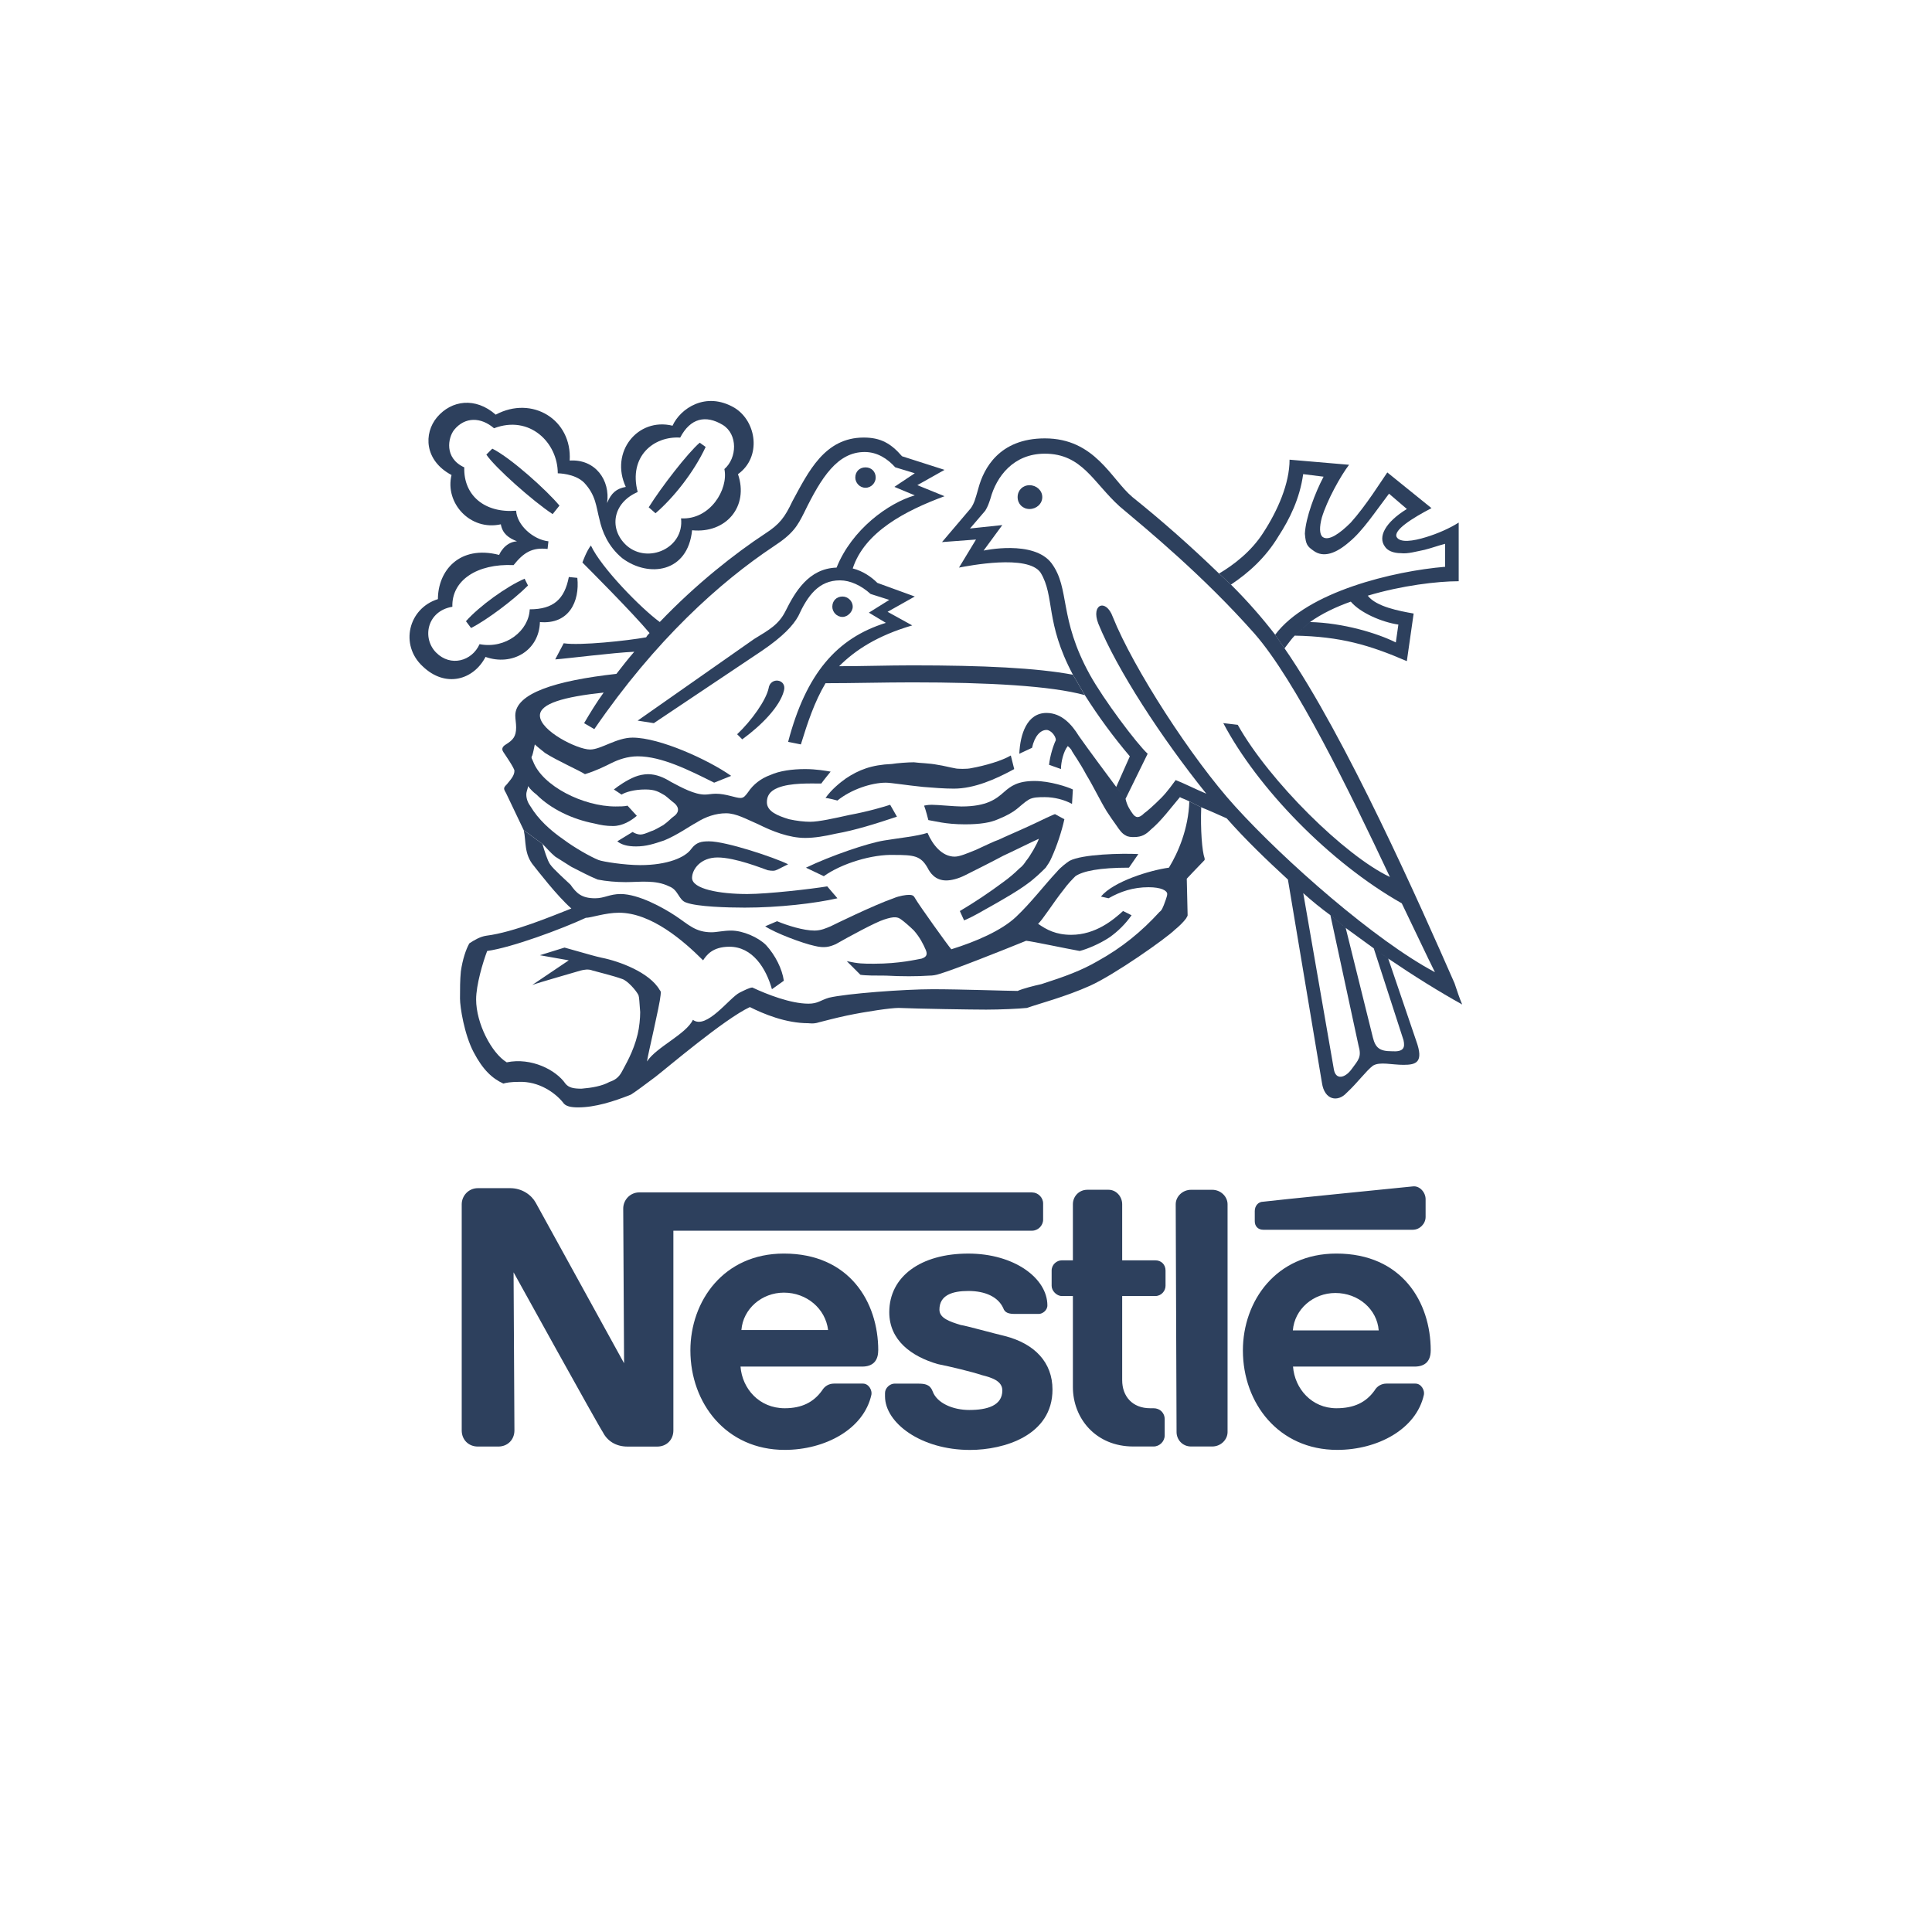 <svg width="200" height="200" viewBox="0 0 200 200" fill="none" xmlns="http://www.w3.org/2000/svg">
<path fill-rule="evenodd" clip-rule="evenodd" d="M106.576 52.693C107.28 52.693 107.896 52.165 107.896 51.461C107.896 50.757 107.28 50.229 106.576 50.229C105.872 50.229 105.344 50.757 105.344 51.461C105.344 52.165 105.872 52.693 106.576 52.693ZM89.596 50.493C90.212 50.493 90.652 49.965 90.652 49.437C90.652 48.821 90.212 48.381 89.596 48.381C88.98 48.381 88.54 48.821 88.54 49.437C88.54 49.965 88.98 50.493 89.596 50.493ZM76.836 76.537L76.308 76.009C77.804 74.601 79.3 72.489 79.564 71.257C79.74 70.025 81.5 70.289 81.148 71.521C80.708 73.193 78.772 75.129 76.836 76.537ZM66.013 50.933C63.373 52.077 63.021 54.804 64.869 56.476C67.069 58.412 70.852 56.74 70.501 53.66C73.492 53.837 75.428 50.669 74.988 48.557C76.308 47.413 76.396 44.949 74.812 43.981C73.052 42.925 71.468 43.277 70.412 45.301C67.684 45.125 65.045 47.237 66.013 50.933L64.781 50.405C63.109 46.797 66.013 43.189 69.621 44.069C70.412 42.309 73.052 40.461 76.044 42.221C78.332 43.629 78.86 47.325 76.396 49.085C77.54 52.429 75.164 55.245 71.644 54.892C71.204 59.292 67.157 59.82 64.429 57.796C62.933 56.564 62.317 54.98 62.053 53.748C61.701 52.429 61.701 51.285 60.469 49.965C59.501 48.997 57.741 48.997 57.741 48.997C57.741 45.829 54.837 42.925 51.141 44.333C49.821 43.189 48.149 43.101 47.005 44.509C46.389 45.301 45.949 47.413 48.061 48.381C47.973 51.285 50.173 53.133 53.429 52.869C53.517 54.364 55.189 55.86 56.773 56.036L56.685 56.828C55.101 56.652 54.221 57.18 53.165 58.5C49.381 58.324 46.741 60.084 46.829 62.812C44.189 63.252 43.661 66.068 45.157 67.564C46.653 69.06 48.853 68.444 49.645 66.684C52.373 67.212 54.749 65.276 54.837 63.076C57.301 63.076 58.445 62.02 58.885 59.732L59.765 59.82C60.029 62.284 58.885 64.66 55.893 64.396C55.805 67.388 52.989 68.972 50.261 68.004C49.029 70.38 46.125 71.26 43.749 68.972C41.373 66.772 42.253 62.988 45.333 62.02C45.333 59.116 47.533 56.388 51.669 57.444C51.669 57.444 52.197 56.124 53.517 56.036C52.637 55.684 52.021 55.245 51.845 54.276C48.677 54.98 46.037 52.077 46.741 49.173C43.925 47.677 43.837 44.861 45.245 43.189C46.741 41.429 49.205 41.077 51.317 42.925C55.101 40.901 59.237 43.453 58.973 47.677C61.613 47.501 63.197 49.701 62.845 52.077C63.285 51.021 63.813 50.581 64.781 50.405L66.013 50.93V50.933Z" fill="#2D405D"/>
<path fill-rule="evenodd" clip-rule="evenodd" d="M72.434 45.828L73.05 46.268C71.818 48.908 69.706 51.548 67.858 53.132L67.154 52.516C68.474 50.404 71.202 46.884 72.434 45.828ZM54.307 59.908L54.659 60.612C53.163 62.108 50.347 64.219 48.763 65.011L48.235 64.308C49.643 62.724 52.459 60.7 54.304 59.908H54.307ZM57.915 52.34L57.211 53.22C55.187 51.9 51.227 48.38 50.347 47.06L50.963 46.444C52.899 47.412 56.595 50.756 57.915 52.34ZM54.219 85.952C54.483 87.096 54.219 88.416 55.275 89.648C55.627 90.088 57.651 92.728 59.147 94.048C57.123 94.84 53.163 96.511 50.347 96.864C49.731 96.951 49.115 97.303 48.587 97.656C48.235 98.272 47.883 99.327 47.707 100.559C47.619 101.439 47.619 102.407 47.619 103.375C47.619 104.255 48.059 107.071 49.027 108.916C49.995 110.764 50.963 111.644 52.107 112.172C52.371 112.084 52.899 111.996 53.691 111.996C55.803 111.908 57.475 113.14 58.267 114.108C58.531 114.548 59.147 114.636 59.851 114.636C61.611 114.636 63.547 114.02 65.306 113.316C65.746 113.052 66.802 112.26 67.858 111.468C69.002 110.588 74.986 105.484 77.626 104.252C79.034 104.956 81.322 105.924 83.698 105.924C83.786 105.924 84.226 106.012 84.754 105.836C85.458 105.66 86.426 105.396 87.658 105.132C89.77 104.692 92.234 104.34 93.026 104.34C94.962 104.428 100.681 104.516 102.089 104.516C103.494 104.516 105.521 104.428 106.31 104.34C107.542 103.9 110.27 103.196 112.822 102.052C115.374 100.909 120.742 97.125 121.622 96.245C122.062 95.893 122.502 95.453 122.766 95.101C122.854 94.925 122.942 94.837 122.942 94.749C122.942 94.661 122.854 90.965 122.854 90.965C122.854 90.965 124.174 89.557 124.702 89.029V88.853C124.438 88.149 124.262 85.861 124.35 83.573L123.118 82.957C123.03 85.773 121.974 88.237 121.006 89.821C119.07 90.085 115.286 91.229 113.966 92.813L114.758 92.989C115.99 92.285 117.31 91.845 118.894 91.845C120.214 91.845 120.83 92.197 120.83 92.549C120.83 92.813 120.566 93.429 120.478 93.693C120.39 93.869 120.302 94.221 120.038 94.397C118.19 96.421 116.166 98.093 113.614 99.501C111.942 100.469 110.27 101.085 107.806 101.876C107.014 102.052 105.958 102.316 105.342 102.58C104.374 102.58 99.447 102.404 96.543 102.404C93.639 102.404 87.655 102.844 85.807 103.284C84.927 103.548 84.663 103.9 83.695 103.9C81.847 103.9 79.383 102.932 77.887 102.228C77.623 102.228 77.095 102.492 76.567 102.756C75.511 103.284 73.135 106.628 71.728 105.572C71.023 107.068 67.944 108.388 66.976 109.884C67.064 109.18 68.296 104.076 68.384 103.02C68.384 102.844 68.472 102.668 68.296 102.492C67.24 100.645 64.072 99.501 62.312 99.149C61.872 99.061 61.608 98.973 61.256 98.885L58.44 98.093L55.888 98.885L58.88 99.413L55.096 101.964C55.8 101.701 59.848 100.557 60.112 100.469C60.464 100.381 60.904 100.293 61.344 100.469C61.96 100.645 63.456 100.997 64.424 101.349C64.952 101.525 65.832 102.492 66.096 103.02C66.184 103.284 66.184 103.724 66.272 104.78C66.272 105.396 66.184 106.364 66.008 107.068C65.568 108.916 64.688 110.324 64.424 110.852C64.072 111.556 63.632 111.82 63.104 111.996C62.312 112.436 61.256 112.612 60.2 112.7C59.408 112.7 58.88 112.612 58.528 112.172C57.56 110.764 55.008 109.444 52.456 109.972C50.872 109.004 49.288 105.924 49.288 103.46C49.288 101.964 49.992 99.589 50.432 98.445C52.984 98.093 58.176 96.157 60.64 95.013C61.168 95.013 62.664 94.485 64.072 94.485C67.416 94.485 70.76 97.389 72.783 99.413C73.135 98.885 73.751 98.005 75.511 98.005C77.887 98.005 79.295 100.205 79.911 102.404L81.143 101.525C80.967 100.293 80.263 98.885 79.295 97.829C78.503 97.037 76.919 96.333 75.687 96.333C74.895 96.333 74.191 96.509 73.663 96.509C71.992 96.509 71.287 95.717 69.968 94.837C68.648 93.957 66.096 92.549 64.248 92.549C63.104 92.549 62.576 92.989 61.608 92.989C60.2 92.989 59.672 92.461 59.056 91.581C58.704 91.229 57.296 89.997 56.944 89.469C56.68 89.117 56.328 87.973 56.152 87.357L54.213 85.949L54.219 85.952Z" fill="#2D405D"/>
<path fill-rule="evenodd" clip-rule="evenodd" d="M56.155 87.358C56.595 87.797 56.947 88.237 57.475 88.677C58.003 89.029 58.619 89.381 59.147 89.733C60.027 90.173 60.995 90.701 61.875 91.053C62.755 91.229 63.811 91.317 64.779 91.317C66.187 91.317 67.859 91.053 69.266 91.757C70.234 92.109 70.234 93.165 71.026 93.429C72.17 93.869 75.338 93.957 77.098 93.957C80.618 93.957 84.402 93.517 86.69 92.989L85.634 91.757C84.05 92.021 79.474 92.549 77.362 92.549C74.458 92.549 71.642 92.021 71.642 90.877C71.642 89.997 72.522 88.765 74.282 88.765C76.13 88.765 78.946 89.909 79.474 90.085C80.002 90.173 80.178 90.173 80.53 89.997L81.586 89.469C80.178 88.765 75.162 87.094 73.402 87.094C72.61 87.094 72.082 87.181 71.554 87.885C70.939 88.765 69.091 89.557 66.275 89.557C64.691 89.557 62.403 89.205 61.963 89.029C61.083 88.677 59.411 87.709 58.355 86.918C56.947 85.95 55.715 84.805 54.923 83.486C54.659 83.134 54.483 82.694 54.483 82.254C54.483 81.902 54.659 81.638 54.659 81.374C54.923 81.726 55.187 81.99 55.539 82.254C57.035 83.75 59.235 84.805 61.523 85.246C62.227 85.421 62.755 85.51 63.459 85.51C64.427 85.51 65.307 84.981 65.923 84.454L64.955 83.398C64.691 83.486 64.075 83.486 63.723 83.486C60.379 83.486 56.155 81.374 55.187 78.822C55.099 78.558 54.923 78.47 55.099 78.206C55.187 77.942 55.275 77.502 55.363 77.062C55.539 77.238 55.979 77.59 56.419 77.942C57.651 78.734 60.027 79.79 60.555 80.142C61.699 79.79 62.579 79.35 63.283 78.998C63.987 78.646 64.955 78.294 66.011 78.294C68.475 78.294 71.29 79.702 73.93 81.022L75.69 80.318C73.314 78.646 68.299 76.358 65.483 76.358C63.811 76.358 62.227 77.59 61.083 77.59C59.763 77.59 55.891 75.654 55.891 74.07C55.891 72.838 58.355 72.134 62.491 71.694C61.787 72.662 61.083 73.806 60.467 74.862L61.523 75.478C67.859 66.238 74.543 60.254 80.09 56.559C82.114 55.239 82.554 54.447 83.258 53.039C85.018 49.431 86.69 46.791 89.506 46.791C90.826 46.791 91.882 47.495 92.674 48.375L94.698 48.991L92.586 50.399L94.698 51.279C91.97 52.071 88.186 54.799 86.602 58.758C83.698 58.846 82.29 61.31 81.322 63.246C80.618 64.654 79.65 65.182 78.066 66.15L66.011 74.598L67.683 74.862L78.858 67.382C81.058 65.886 82.114 64.742 82.642 63.774C83.61 61.662 84.754 60.078 86.954 60.078C88.01 60.078 89.154 60.606 90.122 61.486L92.058 62.102L89.946 63.422L91.706 64.478C86.602 66.062 83.434 69.758 81.586 76.798L82.906 77.062C83.61 74.774 84.314 72.662 85.458 70.726C88.45 70.726 91.442 70.638 94.434 70.638C102.265 70.638 108.777 70.99 112.297 71.958L111.065 69.846C107.281 69.142 101.825 68.878 94.434 68.878C91.882 68.878 89.418 68.966 86.866 68.966C88.538 67.294 90.826 65.798 94.434 64.742L91.882 63.334L94.698 61.75L90.826 60.342C90.21 59.726 89.33 59.11 88.274 58.846C89.506 55.063 93.73 52.863 97.778 51.367L94.962 50.223L97.778 48.639L93.378 47.231C92.234 45.911 91.178 45.295 89.418 45.295C85.37 45.295 83.698 48.815 82.026 51.895C81.234 53.567 80.706 54.271 79.21 55.239C76.13 57.263 72.082 60.43 68.299 64.39C66.363 62.982 62.227 58.758 61.171 56.471C60.731 56.998 60.291 58.23 60.291 58.23C60.731 58.67 65.483 63.422 67.243 65.534C67.155 65.622 66.979 65.798 66.891 65.974C64.955 66.326 60.027 66.854 58.355 66.59L57.475 68.262C58.707 68.174 63.547 67.558 65.659 67.47C65.043 68.174 64.427 68.966 63.811 69.758C57.475 70.462 53.342 71.782 53.342 74.07C53.342 74.422 53.43 74.862 53.43 75.302C53.43 76.27 53.078 76.622 52.374 77.062C51.934 77.326 51.934 77.59 52.11 77.854C52.286 78.118 53.254 79.526 53.254 79.79C53.254 80.318 52.814 80.758 52.462 81.198C52.11 81.55 52.11 81.638 52.374 82.078L54.222 85.95L56.158 87.358H56.155ZM134.024 65.801C133.672 66.153 133.32 66.681 132.968 67.121L132 65.713C135.344 61.225 144.319 59.113 149.599 58.673V56.297C148.895 56.473 148.191 56.737 147.487 56.913C146.607 57.089 145.727 57.353 145.023 57.265C144.231 57.265 143.615 57.001 143.351 56.561C142.647 55.593 143.351 54.097 145.639 52.69L143.791 51.106C142.383 52.953 141.063 54.977 139.656 56.121C138.336 57.265 137.016 57.793 135.96 57.001C135.344 56.561 135.168 56.385 135.08 55.241C135.168 53.569 136.136 51.018 137.016 49.346L134.904 49.082C134.549 51.633 133.496 53.745 132.352 55.505C131.032 57.705 129.275 59.289 127.424 60.521L126.192 59.377C127.688 58.497 129.536 57.089 130.768 55.153C132.264 52.865 133.496 50.05 133.496 47.586L139.656 48.114C138.776 49.258 137.368 51.809 136.84 53.569C136.576 54.537 136.576 55.329 136.928 55.593C137.544 56.033 138.688 55.241 139.832 54.097C141.415 52.337 142.999 49.786 143.613 48.906L148.188 52.602C146.164 53.657 144.229 54.889 144.581 55.593C144.933 56.209 146.252 56.033 147.66 55.593C148.804 55.241 150.033 54.713 151.004 54.097V60.169C148.804 60.169 145.109 60.609 141.589 61.665C142.469 62.809 144.845 63.249 146.34 63.513L145.636 68.441C141.765 66.769 138.773 65.889 134.024 65.801L135.608 64.393C139.04 64.481 142.559 65.537 144.495 66.505L144.759 64.657C143.002 64.393 140.799 63.425 139.834 62.281C138.338 62.809 136.842 63.513 135.611 64.393L134.027 65.801H134.024Z" fill="#2D405D"/>
<path fill-rule="evenodd" clip-rule="evenodd" d="M115.552 81.462L116.96 78.295C115.265 76.296 113.699 74.167 112.299 71.956L111.067 69.844C108.163 64.388 109.219 61.748 107.723 59.284C106.403 57.348 100.244 58.58 99.276 58.756L101.036 55.852L97.516 56.117L100.508 52.597C100.86 52.069 100.948 51.717 101.3 50.485C101.827 48.549 103.411 45.381 108.163 45.381C113.352 45.381 115.027 49.605 117.224 51.453C120.332 53.945 123.341 56.613 126.203 59.381L127.435 60.525C129.067 62.148 130.603 63.886 132.008 65.708L132.976 67.116C139.311 76.268 147.055 93.776 150.572 101.784C150.836 102.576 151.1 103.368 151.364 103.984C148.988 102.664 146.436 101.08 143.711 99.232L142.215 98.176L139.311 96.064L137.727 94.744C136.754 94.032 135.806 93.265 134.912 92.459L138.077 110.672C138.253 111.816 139.221 111.64 139.924 110.672C140.628 109.704 140.98 109.44 140.628 108.208L137.725 94.747L139.309 96.067L142.124 107.416C142.388 108.472 142.828 108.824 144.06 108.824C145.292 108.912 145.468 108.472 145.292 107.68L142.212 98.176L143.708 99.232L146.612 107.768C147.404 109.968 146.612 110.232 145.292 110.232C144.06 110.232 142.828 109.88 142.124 110.32C141.42 110.848 140.54 112.08 139.397 113.136C138.517 114.104 137.109 113.928 136.845 112.08L133.325 91.051C131.125 89.027 128.925 86.915 126.989 84.716C126.197 84.364 125.229 83.924 124.349 83.572L123.117 82.956C122.589 82.692 122.237 82.604 122.149 82.516C121.181 83.659 120.213 84.98 119.157 85.859C118.629 86.387 118.189 86.651 117.397 86.651C117.133 86.651 116.781 86.651 116.517 86.475C116.165 86.299 115.901 85.947 115.549 85.419C115.285 85.067 114.933 84.54 114.581 84.011C113.877 82.868 113.173 81.372 112.469 80.228C111.765 78.908 111.062 77.94 110.974 77.764C110.886 77.5 110.534 77.236 110.534 77.236C110.094 77.764 109.83 78.908 109.83 79.612L108.598 79.172C108.686 78.292 109.038 77.148 109.302 76.62C109.302 76.18 108.774 75.564 108.334 75.564C107.718 75.564 107.102 76.18 106.838 77.412L105.518 78.028C105.606 76.004 106.31 73.804 108.334 73.804C109.918 73.804 110.974 75.036 111.677 76.18C112.467 77.321 115.019 80.753 115.547 81.457L116.514 82.689C116.69 83.481 117.042 83.921 117.218 84.185C117.57 84.713 117.922 84.713 118.45 84.185C118.714 84.009 119.418 83.393 120.21 82.601C120.826 81.985 121.442 81.105 121.706 80.753C122.41 81.017 123.818 81.721 124.874 82.161C120.21 76.353 115.635 69.316 113.699 64.564C112.907 62.54 114.491 61.924 115.195 63.86C117.306 69.14 123.378 78.553 127.866 83.481C132.97 89.112 142.386 97.384 148.543 100.64C147.663 98.88 146.519 96.416 145.111 93.512C137.631 89.288 130.154 81.545 126.634 74.857L128.13 75.033C131.386 80.841 139.218 88.585 143.882 90.784C139.658 81.809 134.114 70.46 129.89 65.62C124.522 59.548 118.717 54.797 115.901 52.421C113.173 49.957 112.029 46.965 108.158 46.965C104.902 46.965 103.142 49.341 102.526 51.629C102.35 52.157 102.262 52.421 101.998 52.861L100.414 54.709L103.758 54.356L101.822 56.996C101.822 56.996 107.014 55.852 108.862 58.316C110.798 60.956 109.566 63.948 112.821 69.844C114.229 72.396 117.661 76.972 118.805 78.028L116.517 82.692L115.552 81.46V81.462ZM64.341 82.254L63.549 81.726C63.989 81.374 64.869 80.758 65.749 80.406C66.169 80.242 66.617 80.154 67.069 80.142C67.949 80.142 68.741 80.495 69.445 80.934C70.589 81.55 71.909 82.254 72.965 82.254C73.317 82.254 73.668 82.166 74.109 82.166C75.164 82.166 76.132 82.606 76.66 82.606C77.012 82.606 77.188 82.342 77.452 81.99C77.98 81.198 78.772 80.582 79.74 80.231C80.708 79.79 82.028 79.615 83.348 79.615C84.492 79.615 85.46 79.79 85.988 79.879C85.988 79.879 85.196 80.847 85.02 81.111C83.876 81.111 81.852 81.022 80.532 81.55C79.652 81.902 79.388 82.43 79.388 83.046C79.388 84.014 80.532 84.454 81.676 84.806C82.468 84.982 83.26 85.07 83.876 85.07C84.756 85.07 86.34 84.718 87.924 84.366C89.86 84.014 91.62 83.486 92.148 83.31L92.852 84.542C90.74 85.246 88.54 85.95 86.516 86.302C85.372 86.566 84.316 86.742 83.348 86.742C81.676 86.742 79.916 86.038 78.508 85.334C77.276 84.806 76.22 84.19 75.164 84.19C74.109 84.19 73.052 84.542 72.085 85.158C71.557 85.422 70.061 86.478 68.741 87.006C67.685 87.358 66.893 87.622 65.837 87.622C64.957 87.622 64.341 87.446 63.901 87.094L65.485 86.126C65.749 86.302 66.101 86.39 66.277 86.39C66.541 86.39 66.805 86.302 67.421 86.038C67.773 85.95 68.301 85.598 68.653 85.422C69.269 84.982 69.445 84.718 69.709 84.542C70.237 84.19 70.413 83.662 69.797 83.134C69.445 82.87 69.181 82.606 68.829 82.342C68.213 81.99 67.861 81.726 66.805 81.726C65.661 81.726 64.781 81.99 64.341 82.254Z" fill="#2D405D"/>
<path fill-rule="evenodd" clip-rule="evenodd" d="M86.688 82.871C86.688 82.871 85.72 82.607 85.456 82.607C86.072 81.727 86.951 81.023 87.567 80.583C88.887 79.703 90.207 79.175 92.319 79.087C92.847 78.999 93.991 78.911 94.607 78.911C95.223 78.999 96.191 78.999 97.071 79.175C97.687 79.263 98.303 79.439 98.831 79.527C99.095 79.615 100.151 79.615 100.503 79.527C101.999 79.263 103.759 78.735 104.639 78.207L104.991 79.615C103.055 80.671 100.855 81.639 98.743 81.639C97.775 81.639 96.631 81.551 95.575 81.463C93.815 81.287 92.231 81.023 91.703 81.023C90.207 81.023 88.096 81.727 86.69 82.871H86.688ZM85.28 90.703L83.432 89.823C85.984 88.591 89.855 87.271 91.527 87.007C93.111 86.743 94.959 86.567 96.015 86.215C96.543 87.447 97.511 88.679 98.831 88.679C99.359 88.679 100.151 88.327 101.031 87.975C101.999 87.535 102.879 87.095 103.407 86.919C103.935 86.655 105.607 85.951 107.103 85.247C107.631 84.983 109.127 84.279 109.215 84.279L110.183 84.807C109.919 86.039 109.391 87.623 108.866 88.767C108.69 89.207 108.426 89.559 108.25 89.823C107.81 90.263 107.106 90.967 106.226 91.583C105.258 92.287 104.026 92.99 102.794 93.695C101.826 94.222 100.858 94.838 99.802 95.278L99.362 94.311C100.903 93.399 102.408 92.392 103.847 91.319C104.44 90.896 105.002 90.419 105.519 89.911C105.871 89.647 106.047 89.383 106.223 89.119C106.663 88.591 107.367 87.359 107.543 86.831C106.927 87.095 104.815 88.151 103.847 88.591C102.703 89.207 100.943 90.087 99.887 90.615C99.183 90.967 98.479 91.143 97.951 91.143C96.807 91.143 96.279 90.351 96.015 89.823C95.311 88.591 94.607 88.503 92.583 88.503C90.295 88.415 87.127 89.383 85.28 90.703ZM96.103 84.895C96.103 84.895 95.839 83.839 95.663 83.399C95.663 83.399 96.015 83.311 96.455 83.311C97.071 83.311 98.831 83.487 99.535 83.487C102.175 83.487 103.143 82.695 103.935 81.991C104.639 81.375 105.343 80.847 107.103 80.847C108.687 80.847 110.535 81.463 111.063 81.727L110.975 83.223C110.183 82.783 109.127 82.519 108.159 82.519C107.543 82.519 106.927 82.519 106.487 82.783C106.047 83.047 105.695 83.399 105.255 83.751C104.815 84.103 104.196 84.455 103.319 84.807C102.527 85.159 101.471 85.335 99.887 85.335C97.866 85.335 96.722 84.983 96.106 84.895H96.103Z" fill="#2D405D"/>
<path fill-rule="evenodd" clip-rule="evenodd" d="M79.21 95.892L80.442 95.364C81.498 95.804 83.169 96.332 84.314 96.332C85.017 96.332 85.545 96.068 85.985 95.892C86.337 95.716 90.473 93.692 92.497 92.988C93.113 92.724 93.817 92.636 94.081 92.636C94.609 92.636 94.609 92.812 94.785 93.076C95.137 93.692 98.217 98.004 98.481 98.268C101.033 97.476 103.673 96.332 105.169 94.924C106.753 93.428 108.073 91.668 109.393 90.26C109.833 89.732 110.449 89.292 110.713 89.116C112.032 88.412 116.168 88.324 117.84 88.412L116.872 89.82C113.792 89.82 112.12 90.172 111.331 90.7C111.067 90.964 110.539 91.492 110.099 92.108C109.043 93.428 107.899 95.276 107.459 95.628C108.339 96.244 109.307 96.772 110.891 96.772C113.443 96.772 115.291 95.188 116.259 94.308L117.139 94.748C116.515 95.636 115.74 96.411 114.851 97.036C113.795 97.74 112.475 98.268 111.771 98.444C110.275 98.18 107.02 97.476 106.228 97.388C103.412 98.532 98.748 100.38 97.252 100.82C96.914 100.936 96.554 100.996 96.196 100.996C94.964 101.084 93.292 101.084 91.708 100.996C90.652 100.996 89.596 100.996 89.068 100.908L87.66 99.5C88.892 99.764 89.332 99.764 90.476 99.764C93.116 99.764 94.876 99.324 95.404 99.236C95.932 99.06 96.02 98.796 95.844 98.356C95.58 97.74 95.228 97.036 94.612 96.332C94.26 95.98 93.556 95.364 93.292 95.188C92.94 94.924 92.588 94.836 91.532 95.188C90.652 95.452 87.748 97.036 86.516 97.74C85.9 98.004 85.372 98.18 84.316 97.916C83.084 97.652 80.268 96.596 79.213 95.892H79.21ZM87.217 63.864C87.745 63.864 88.273 63.336 88.273 62.808C88.273 62.192 87.745 61.752 87.217 61.752C86.601 61.752 86.161 62.192 86.161 62.808C86.161 63.336 86.601 63.864 87.217 63.864ZM127.077 124.664C127.077 123.872 126.373 123.168 125.493 123.168H123.293C122.413 123.168 121.709 123.872 121.709 124.664L121.797 148.244C121.797 149.036 122.413 149.74 123.293 149.74H125.493C126.373 149.74 127.077 149.036 127.077 148.244V124.664ZM129.893 125.368V126.424C129.893 126.952 130.245 127.304 130.773 127.304H146.258C146.962 127.304 147.578 126.688 147.578 125.984V124.136C147.578 123.432 146.962 122.728 146.258 122.816C146.258 122.816 131.298 124.312 130.773 124.4C130.245 124.4 129.893 124.84 129.893 125.368ZM117.312 149.74C113.44 149.74 111.065 146.836 111.065 143.581V134.165H109.921C109.393 134.165 108.865 133.637 108.865 133.109V131.525C108.865 130.909 109.393 130.469 109.921 130.469H111.065V124.661C111.065 123.869 111.681 123.165 112.56 123.165H114.76C115.552 123.165 116.168 123.869 116.168 124.661V130.469H119.6C120.216 130.469 120.656 130.909 120.656 131.525V133.109C120.656 133.637 120.216 134.165 119.6 134.165H116.168V142.877C116.168 144.549 117.224 145.781 119.072 145.781H119.424C120.04 145.781 120.568 146.221 120.568 146.924V148.596C120.568 149.212 120.04 149.74 119.424 149.74H117.312ZM90.916 139.797C90.916 134.781 87.924 129.768 81.148 129.768C74.901 129.768 71.469 134.696 71.469 139.797C71.469 145.25 75.165 150.092 81.234 150.092C85.369 150.092 89.417 147.98 90.209 144.373C90.297 143.933 89.945 143.229 89.329 143.229H86.337C85.809 143.229 85.369 143.493 85.105 143.933C84.225 145.165 82.993 145.781 81.234 145.781C78.594 145.781 76.834 143.757 76.658 141.469H89.239C90.382 141.469 90.91 140.853 90.91 139.797H90.916ZM76.749 137.685C76.925 135.485 78.861 133.813 81.148 133.813C83.524 133.813 85.46 135.485 85.724 137.685H76.749ZM148.108 139.797C148.108 134.781 145.117 129.768 138.341 129.768C132.093 129.768 128.664 134.696 128.664 139.797C128.664 145.25 132.36 150.092 138.432 150.092C142.567 150.092 146.615 147.98 147.404 144.373C147.492 143.933 147.14 143.229 146.524 143.229H143.533C143.527 143.229 143.524 143.229 143.518 143.229C143.016 143.229 142.55 143.495 142.301 143.933C141.421 145.165 140.189 145.781 138.341 145.781C135.789 145.781 134.029 143.757 133.853 141.469H146.434C147.578 141.469 148.106 140.853 148.106 139.797H148.108ZM133.836 137.722C134.012 135.522 135.948 133.85 138.236 133.85C140.612 133.85 142.548 135.522 142.724 137.722H133.836Z" fill="#2D405D"/>
<path fill-rule="evenodd" clip-rule="evenodd" d="M106.84 123.435H66.188C65.22 123.435 64.516 124.227 64.516 125.107L64.604 141.123C64.604 141.123 55.893 125.283 55.453 124.494C55.013 123.702 54.045 122.998 52.813 122.998H49.469C48.501 122.998 47.797 123.79 47.797 124.67V148.074C47.797 149.042 48.501 149.746 49.469 149.746H51.581C52.549 149.746 53.253 149.042 53.253 148.074L53.165 131.71C53.165 131.71 61.964 147.634 62.404 148.253C62.844 149.133 63.724 149.749 64.956 149.749H68.036C69.004 149.749 69.708 149.045 69.708 148.077V127.401H106.84C107.456 127.401 107.984 126.873 107.984 126.257V124.585C107.987 123.969 107.459 123.441 106.843 123.441L106.84 123.435Z" fill="#2D405D"/>
<path fill-rule="evenodd" clip-rule="evenodd" d="M100.241 133.641C102.001 133.641 103.321 134.257 103.849 135.401C104.025 135.929 104.465 136.017 105.081 136.017H107.545C107.897 136.017 108.425 135.665 108.425 135.137C108.425 132.321 104.993 129.77 100.241 129.77C95.313 129.77 92.057 132.145 92.057 135.841C92.057 138.745 94.345 140.417 97.073 141.209C98.393 141.473 100.593 142.001 101.649 142.353C102.705 142.617 103.761 142.969 103.761 143.937C103.761 145.521 102.177 145.961 100.329 145.961C98.657 145.961 96.985 145.257 96.545 144.025C96.281 143.321 95.753 143.233 95.049 143.233H92.585C92.145 143.233 91.617 143.673 91.617 144.201V144.553C91.617 147.281 95.313 150.097 100.417 150.097C103.937 150.097 108.953 148.601 108.953 143.849C108.953 141.03 107.105 139.097 104.025 138.305C102.881 138.041 100.065 137.249 99.449 137.161C98.305 136.809 97.249 136.457 97.249 135.577C97.249 134.081 98.569 133.641 100.241 133.641Z" fill="#2D405D"/>
</svg>
